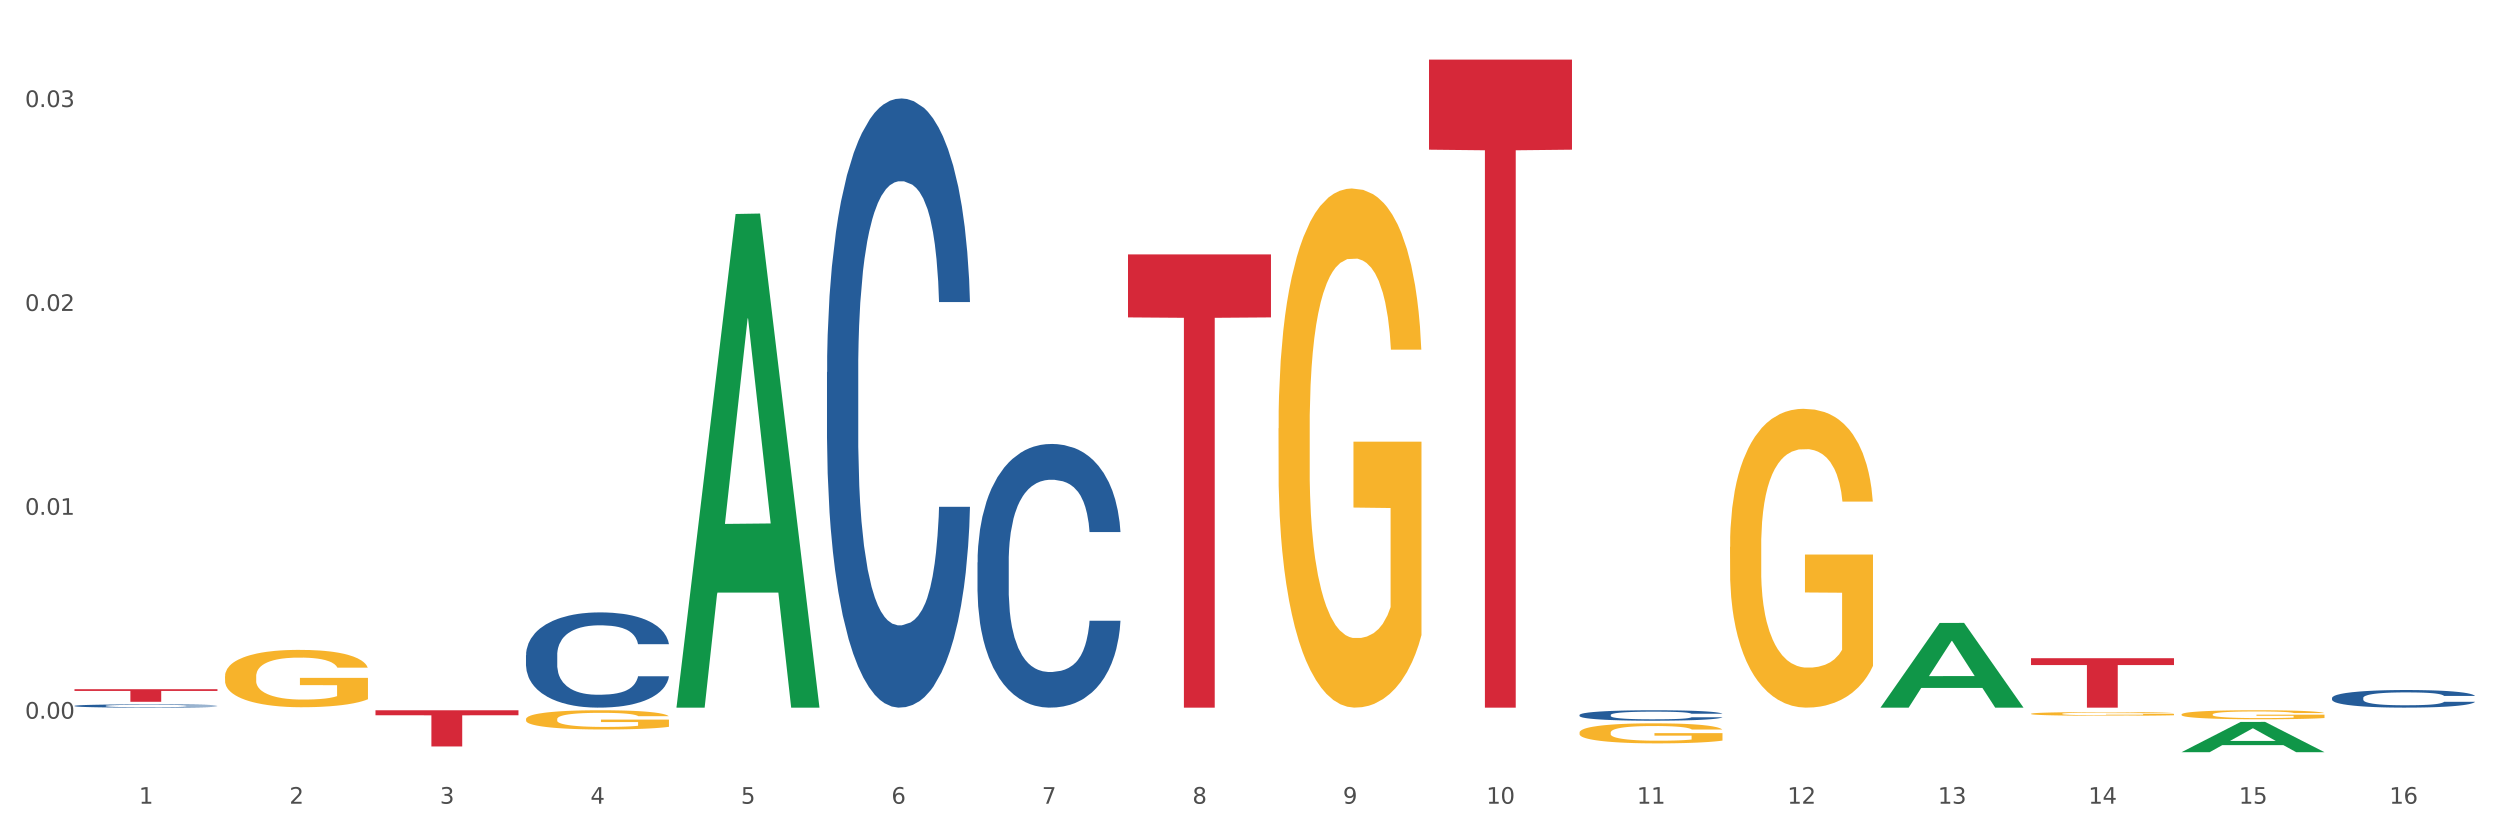 <?xml version="1.0" encoding="utf-8" standalone="no"?>
<!DOCTYPE svg PUBLIC "-//W3C//DTD SVG 1.1//EN"
  "http://www.w3.org/Graphics/SVG/1.1/DTD/svg11.dtd">
<svg xmlns:xlink="http://www.w3.org/1999/xlink" width="1080pt" height="360pt" viewBox="0 0 1080 360" xmlns="http://www.w3.org/2000/svg" version="1.1">
 <rect x="0" y="0" width="1080" height="360" fill="#333333" stroke="none"/>
 <defs>
  <style type="text/css">*{stroke-linejoin: round; stroke-linecap: butt}</style>
 </defs>
 <g id="figure_1">
  <g id="patch_1">
   <path d="M 0 360 
L 1080 360 
L 1080 0 
L 0 0 
z
" style="fill: #ffffff; stroke: #ffffff; stroke-linejoin: miter"/>
  </g>
  <g id="axes_1">
   <g id="matplotlib.axis_1">
    <g id="xtick_1">
     <g id="text_1">
      <!-- 1 -->
      <g style="fill: #4d4d4d" transform="translate(60.004 347.204) scale(0.096 -0.096)">
       <defs>
        <path id="DejaVuSans-31" d="M 794 531 
L 1825 531 
L 1825 4091 
L 703 3866 
L 703 4441 
L 1819 4666 
L 2450 4666 
L 2450 531 
L 3481 531 
L 3481 0 
L 794 0 
L 794 531 
z
" transform="scale(0.016)"/>
       </defs>
       <use xlink:href="#DejaVuSans-31"/>
      </g>
     </g>
    </g>
    <g id="xtick_2">
     <g id="text_2">
      <!-- 2 -->
      <g style="fill: #4d4d4d" transform="translate(125.021 347.204) scale(0.096 -0.096)">
       <defs>
        <path id="DejaVuSans-32" d="M 1228 531 
L 3431 531 
L 3431 0 
L 469 0 
L 469 531 
Q 828 903 1448 1529 
Q 2069 2156 2228 2338 
Q 2531 2678 2651 2914 
Q 2772 3150 2772 3378 
Q 2772 3750 2511 3984 
Q 2250 4219 1831 4219 
Q 1534 4219 1204 4116 
Q 875 4013 500 3803 
L 500 4441 
Q 881 4594 1212 4672 
Q 1544 4750 1819 4750 
Q 2544 4750 2975 4387 
Q 3406 4025 3406 3419 
Q 3406 3131 3298 2873 
Q 3191 2616 2906 2266 
Q 2828 2175 2409 1742 
Q 1991 1309 1228 531 
z
" transform="scale(0.016)"/>
       </defs>
       <use xlink:href="#DejaVuSans-32"/>
      </g>
     </g>
    </g>
    <g id="xtick_3">
     <g id="text_3">
      <!-- 3 -->
      <g style="fill: #4d4d4d" transform="translate(190.039 347.204) scale(0.096 -0.096)">
       <defs>
        <path id="DejaVuSans-33" d="M 2597 2516 
Q 3050 2419 3304 2112 
Q 3559 1806 3559 1356 
Q 3559 666 3084 287 
Q 2609 -91 1734 -91 
Q 1441 -91 1130 -33 
Q 819 25 488 141 
L 488 750 
Q 750 597 1062 519 
Q 1375 441 1716 441 
Q 2309 441 2620 675 
Q 2931 909 2931 1356 
Q 2931 1769 2642 2001 
Q 2353 2234 1838 2234 
L 1294 2234 
L 1294 2753 
L 1863 2753 
Q 2328 2753 2575 2939 
Q 2822 3125 2822 3475 
Q 2822 3834 2567 4026 
Q 2313 4219 1838 4219 
Q 1578 4219 1281 4162 
Q 984 4106 628 3988 
L 628 4550 
Q 988 4650 1302 4700 
Q 1616 4750 1894 4750 
Q 2613 4750 3031 4423 
Q 3450 4097 3450 3541 
Q 3450 3153 3228 2886 
Q 3006 2619 2597 2516 
z
" transform="scale(0.016)"/>
       </defs>
       <use xlink:href="#DejaVuSans-33"/>
      </g>
     </g>
    </g>
    <g id="xtick_4">
     <g id="text_4">
      <!-- 4 -->
      <g style="fill: #4d4d4d" transform="translate(255.056 347.204) scale(0.096 -0.096)">
       <defs>
        <path id="DejaVuSans-34" d="M 2419 4116 
L 825 1625 
L 2419 1625 
L 2419 4116 
z
M 2253 4666 
L 3047 4666 
L 3047 1625 
L 3713 1625 
L 3713 1100 
L 3047 1100 
L 3047 0 
L 2419 0 
L 2419 1100 
L 313 1100 
L 313 1709 
L 2253 4666 
z
" transform="scale(0.016)"/>
       </defs>
       <use xlink:href="#DejaVuSans-34"/>
      </g>
     </g>
    </g>
    <g id="xtick_5">
     <g id="text_5">
      <!-- 5 -->
      <g style="fill: #4d4d4d" transform="translate(320.073 347.204) scale(0.096 -0.096)">
       <defs>
        <path id="DejaVuSans-35" d="M 691 4666 
L 3169 4666 
L 3169 4134 
L 1269 4134 
L 1269 2991 
Q 1406 3038 1543 3061 
Q 1681 3084 1819 3084 
Q 2600 3084 3056 2656 
Q 3513 2228 3513 1497 
Q 3513 744 3044 326 
Q 2575 -91 1722 -91 
Q 1428 -91 1123 -41 
Q 819 9 494 109 
L 494 744 
Q 775 591 1075 516 
Q 1375 441 1709 441 
Q 2250 441 2565 725 
Q 2881 1009 2881 1497 
Q 2881 1984 2565 2268 
Q 2250 2553 1709 2553 
Q 1456 2553 1204 2497 
Q 953 2441 691 2322 
L 691 4666 
z
" transform="scale(0.016)"/>
       </defs>
       <use xlink:href="#DejaVuSans-35"/>
      </g>
     </g>
    </g>
    <g id="xtick_6">
     <g id="text_6">
      <!-- 6 -->
      <g style="fill: #4d4d4d" transform="translate(385.09 347.204) scale(0.096 -0.096)">
       <defs>
        <path id="DejaVuSans-36" d="M 2113 2584 
Q 1688 2584 1439 2293 
Q 1191 2003 1191 1497 
Q 1191 994 1439 701 
Q 1688 409 2113 409 
Q 2538 409 2786 701 
Q 3034 994 3034 1497 
Q 3034 2003 2786 2293 
Q 2538 2584 2113 2584 
z
M 3366 4563 
L 3366 3988 
Q 3128 4100 2886 4159 
Q 2644 4219 2406 4219 
Q 1781 4219 1451 3797 
Q 1122 3375 1075 2522 
Q 1259 2794 1537 2939 
Q 1816 3084 2150 3084 
Q 2853 3084 3261 2657 
Q 3669 2231 3669 1497 
Q 3669 778 3244 343 
Q 2819 -91 2113 -91 
Q 1303 -91 875 529 
Q 447 1150 447 2328 
Q 447 3434 972 4092 
Q 1497 4750 2381 4750 
Q 2619 4750 2861 4703 
Q 3103 4656 3366 4563 
z
" transform="scale(0.016)"/>
       </defs>
       <use xlink:href="#DejaVuSans-36"/>
      </g>
     </g>
    </g>
    <g id="xtick_7">
     <g id="text_7">
      <!-- 7 -->
      <g style="fill: #4d4d4d" transform="translate(450.108 347.204) scale(0.096 -0.096)">
       <defs>
        <path id="DejaVuSans-37" d="M 525 4666 
L 3525 4666 
L 3525 4397 
L 1831 0 
L 1172 0 
L 2766 4134 
L 525 4134 
L 525 4666 
z
" transform="scale(0.016)"/>
       </defs>
       <use xlink:href="#DejaVuSans-37"/>
      </g>
     </g>
    </g>
    <g id="xtick_8">
     <g id="text_8">
      <!-- 8 -->
      <g style="fill: #4d4d4d" transform="translate(515.125 347.204) scale(0.096 -0.096)">
       <defs>
        <path id="DejaVuSans-38" d="M 2034 2216 
Q 1584 2216 1326 1975 
Q 1069 1734 1069 1313 
Q 1069 891 1326 650 
Q 1584 409 2034 409 
Q 2484 409 2743 651 
Q 3003 894 3003 1313 
Q 3003 1734 2745 1975 
Q 2488 2216 2034 2216 
z
M 1403 2484 
Q 997 2584 770 2862 
Q 544 3141 544 3541 
Q 544 4100 942 4425 
Q 1341 4750 2034 4750 
Q 2731 4750 3128 4425 
Q 3525 4100 3525 3541 
Q 3525 3141 3298 2862 
Q 3072 2584 2669 2484 
Q 3125 2378 3379 2068 
Q 3634 1759 3634 1313 
Q 3634 634 3220 271 
Q 2806 -91 2034 -91 
Q 1263 -91 848 271 
Q 434 634 434 1313 
Q 434 1759 690 2068 
Q 947 2378 1403 2484 
z
M 1172 3481 
Q 1172 3119 1398 2916 
Q 1625 2713 2034 2713 
Q 2441 2713 2670 2916 
Q 2900 3119 2900 3481 
Q 2900 3844 2670 4047 
Q 2441 4250 2034 4250 
Q 1625 4250 1398 4047 
Q 1172 3844 1172 3481 
z
" transform="scale(0.016)"/>
       </defs>
       <use xlink:href="#DejaVuSans-38"/>
      </g>
     </g>
    </g>
    <g id="xtick_9">
     <g id="text_9">
      <!-- 9 -->
      <g style="fill: #4d4d4d" transform="translate(580.142 347.204) scale(0.096 -0.096)">
       <defs>
        <path id="DejaVuSans-39" d="M 703 97 
L 703 672 
Q 941 559 1184 500 
Q 1428 441 1663 441 
Q 2288 441 2617 861 
Q 2947 1281 2994 2138 
Q 2813 1869 2534 1725 
Q 2256 1581 1919 1581 
Q 1219 1581 811 2004 
Q 403 2428 403 3163 
Q 403 3881 828 4315 
Q 1253 4750 1959 4750 
Q 2769 4750 3195 4129 
Q 3622 3509 3622 2328 
Q 3622 1225 3098 567 
Q 2575 -91 1691 -91 
Q 1453 -91 1209 -44 
Q 966 3 703 97 
z
M 1959 2075 
Q 2384 2075 2632 2365 
Q 2881 2656 2881 3163 
Q 2881 3666 2632 3958 
Q 2384 4250 1959 4250 
Q 1534 4250 1286 3958 
Q 1038 3666 1038 3163 
Q 1038 2656 1286 2365 
Q 1534 2075 1959 2075 
z
" transform="scale(0.016)"/>
       </defs>
       <use xlink:href="#DejaVuSans-39"/>
      </g>
     </g>
    </g>
    <g id="xtick_10">
     <g id="text_10">
      <!-- 10 -->
      <g style="fill: #4d4d4d" transform="translate(642.105 347.204) scale(0.096 -0.096)">
       <defs>
        <path id="DejaVuSans-30" d="M 2034 4250 
Q 1547 4250 1301 3770 
Q 1056 3291 1056 2328 
Q 1056 1369 1301 889 
Q 1547 409 2034 409 
Q 2525 409 2770 889 
Q 3016 1369 3016 2328 
Q 3016 3291 2770 3770 
Q 2525 4250 2034 4250 
z
M 2034 4750 
Q 2819 4750 3233 4129 
Q 3647 3509 3647 2328 
Q 3647 1150 3233 529 
Q 2819 -91 2034 -91 
Q 1250 -91 836 529 
Q 422 1150 422 2328 
Q 422 3509 836 4129 
Q 1250 4750 2034 4750 
z
" transform="scale(0.016)"/>
       </defs>
       <use xlink:href="#DejaVuSans-31"/>
       <use xlink:href="#DejaVuSans-30" transform="translate(63.623 0)"/>
      </g>
     </g>
    </g>
    <g id="xtick_11">
     <g id="text_11">
      <!-- 11 -->
      <g style="fill: #4d4d4d" transform="translate(707.123 347.204) scale(0.096 -0.096)">
       <use xlink:href="#DejaVuSans-31"/>
       <use xlink:href="#DejaVuSans-31" transform="translate(63.623 0)"/>
      </g>
     </g>
    </g>
    <g id="xtick_12">
     <g id="text_12">
      <!-- 12 -->
      <g style="fill: #4d4d4d" transform="translate(772.14 347.204) scale(0.096 -0.096)">
       <use xlink:href="#DejaVuSans-31"/>
       <use xlink:href="#DejaVuSans-32" transform="translate(63.623 0)"/>
      </g>
     </g>
    </g>
    <g id="xtick_13">
     <g id="text_13">
      <!-- 13 -->
      <g style="fill: #4d4d4d" transform="translate(837.157 347.204) scale(0.096 -0.096)">
       <use xlink:href="#DejaVuSans-31"/>
       <use xlink:href="#DejaVuSans-33" transform="translate(63.623 0)"/>
      </g>
     </g>
    </g>
    <g id="xtick_14">
     <g id="text_14">
      <!-- 14 -->
      <g style="fill: #4d4d4d" transform="translate(902.174 347.204) scale(0.096 -0.096)">
       <use xlink:href="#DejaVuSans-31"/>
       <use xlink:href="#DejaVuSans-34" transform="translate(63.623 0)"/>
      </g>
     </g>
    </g>
    <g id="xtick_15">
     <g id="text_15">
      <!-- 15 -->
      <g style="fill: #4d4d4d" transform="translate(967.192 347.204) scale(0.096 -0.096)">
       <use xlink:href="#DejaVuSans-31"/>
       <use xlink:href="#DejaVuSans-35" transform="translate(63.623 0)"/>
      </g>
     </g>
    </g>
    <g id="xtick_16">
     <g id="text_16">
      <!-- 16 -->
      <g style="fill: #4d4d4d" transform="translate(1032.209 347.204) scale(0.096 -0.096)">
       <use xlink:href="#DejaVuSans-31"/>
       <use xlink:href="#DejaVuSans-36" transform="translate(63.623 0)"/>
      </g>
     </g>
    </g>
    <g id="xtick_17"/>
    <g id="xtick_18"/>
    <g id="xtick_19"/>
    <g id="xtick_20"/>
    <g id="xtick_21"/>
    <g id="xtick_22"/>
    <g id="xtick_23"/>
    <g id="xtick_24"/>
    <g id="xtick_25"/>
    <g id="xtick_26"/>
    <g id="xtick_27"/>
    <g id="xtick_28"/>
    <g id="xtick_29"/>
    <g id="xtick_30"/>
    <g id="xtick_31"/>
   </g>
   <g id="matplotlib.axis_2">
    <g id="ytick_1">
     <g id="text_17">
      <!-- 0.00 -->
      <g style="fill: #4d4d4d" transform="translate(10.8 310.472) scale(0.096 -0.096)">
       <defs>
        <path id="DejaVuSans-2e" d="M 684 794 
L 1344 794 
L 1344 0 
L 684 0 
L 684 794 
z
" transform="scale(0.016)"/>
       </defs>
       <use xlink:href="#DejaVuSans-30"/>
       <use xlink:href="#DejaVuSans-2e" transform="translate(63.623 0)"/>
       <use xlink:href="#DejaVuSans-30" transform="translate(95.41 0)"/>
       <use xlink:href="#DejaVuSans-30" transform="translate(159.033 0)"/>
      </g>
     </g>
    </g>
    <g id="ytick_2">
     <g id="text_18">
      <!-- 0.01 -->
      <g style="fill: #4d4d4d" transform="translate(10.8 222.394) scale(0.096 -0.096)">
       <use xlink:href="#DejaVuSans-30"/>
       <use xlink:href="#DejaVuSans-2e" transform="translate(63.623 0)"/>
       <use xlink:href="#DejaVuSans-30" transform="translate(95.41 0)"/>
       <use xlink:href="#DejaVuSans-31" transform="translate(159.033 0)"/>
      </g>
     </g>
    </g>
    <g id="ytick_3">
     <g id="text_19">
      <!-- 0.02 -->
      <g style="fill: #4d4d4d" transform="translate(10.8 134.317) scale(0.096 -0.096)">
       <use xlink:href="#DejaVuSans-30"/>
       <use xlink:href="#DejaVuSans-2e" transform="translate(63.623 0)"/>
       <use xlink:href="#DejaVuSans-30" transform="translate(95.41 0)"/>
       <use xlink:href="#DejaVuSans-32" transform="translate(159.033 0)"/>
      </g>
     </g>
    </g>
    <g id="ytick_4">
     <g id="text_20">
      <!-- 0.03 -->
      <g style="fill: #4d4d4d" transform="translate(10.8 46.24) scale(0.096 -0.096)">
       <use xlink:href="#DejaVuSans-30"/>
       <use xlink:href="#DejaVuSans-2e" transform="translate(63.623 0)"/>
       <use xlink:href="#DejaVuSans-30" transform="translate(95.41 0)"/>
       <use xlink:href="#DejaVuSans-33" transform="translate(159.033 0)"/>
      </g>
     </g>
    </g>
    <g id="ytick_5"/>
    <g id="ytick_6"/>
    <g id="ytick_7"/>
   </g>
   <g id="PolyCollection_1">
    <path d="M 292.244 305.299 
L 292.308 305.099 
L 317.778 92.445 
L 328.349 92.244 
L 354.01 305.7 
L 341.784 305.7 
L 336.245 255.994 
L 309.946 255.994 
L 309.755 256.796 
L 304.406 305.7 
L 292.244 305.7 
L 292.244 305.299 
L 313.257 226.331 
L 332.933 226.13 
L 323.191 137.741 
L 323.063 137.341 
L 322.936 137.942 
L 313.194 226.13 
L 313.257 226.331 
L 292.244 305.299 
z
" clip-path="url(#p23e53ff141)" style="fill: #109648"/>
    <path d="M 487.296 109.905 
L 549.062 109.905 
L 549.062 137.114 
L 524.765 137.298 
L 524.765 305.7 
L 511.446 305.7 
L 511.446 137.298 
L 487.296 137.114 
L 487.296 110.089 
L 487.296 109.905 
z
" clip-path="url(#p23e53ff141)" style="fill: #d62839"/>
    <path d="M 162.209 306.824 
L 223.976 306.824 
L 223.976 308.997 
L 199.679 309.012 
L 199.679 322.462 
L 186.36 322.462 
L 186.36 309.012 
L 162.209 308.997 
L 162.209 306.839 
L 162.209 306.824 
z
" clip-path="url(#p23e53ff141)" style="fill: #d62839"/>
    <path d="M 32.175 297.737 
L 93.941 297.737 
L 93.941 298.491 
L 69.645 298.497 
L 69.645 303.165 
L 56.325 303.165 
L 56.325 298.497 
L 32.175 298.491 
L 32.175 297.742 
L 32.175 297.737 
z
" clip-path="url(#p23e53ff141)" style="fill: #d62839"/>
    <path d="M 227.227 310.667 
L 227.3 310.659 
L 227.3 310.386 
L 227.445 310.15 
L 228.175 309.581 
L 229.269 309.11 
L 230.071 308.859 
L 230.873 308.654 
L 231.821 308.449 
L 232.988 308.237 
L 235.102 307.925 
L 236.415 307.766 
L 238.019 307.599 
L 240.936 307.356 
L 243.051 307.219 
L 245.239 307.105 
L 248.812 306.969 
L 251.146 306.908 
L 253.625 306.862 
L 256.615 306.832 
L 258.876 306.824 
L 263.834 306.847 
L 268.064 306.915 
L 270.106 306.969 
L 272.731 307.06 
L 274.117 307.121 
L 276.377 307.242 
L 278.711 307.401 
L 280.315 307.538 
L 282.722 307.796 
L 284.545 308.054 
L 286.222 308.373 
L 287.097 308.594 
L 287.753 308.799 
L 288.337 309.034 
L 288.92 309.406 
L 275.794 309.406 
L 275.283 309.14 
L 274.481 308.89 
L 273.315 308.647 
L 272.294 308.495 
L 270.543 308.305 
L 268.939 308.184 
L 267.262 308.092 
L 265.22 308.017 
L 263.616 307.979 
L 261.355 307.948 
L 256.907 307.956 
L 253.917 308.017 
L 251.875 308.092 
L 250.562 308.161 
L 249.396 308.237 
L 248.083 308.343 
L 246.552 308.502 
L 245.458 308.647 
L 244.364 308.829 
L 243.489 309.011 
L 242.687 309.224 
L 242.03 309.452 
L 241.52 309.687 
L 241.082 309.976 
L 240.718 310.454 
L 240.718 311.494 
L 240.863 311.73 
L 241.228 312.041 
L 241.666 312.276 
L 242.395 312.557 
L 243.051 312.747 
L 244.291 313.021 
L 245.676 313.248 
L 246.77 313.393 
L 247.864 313.514 
L 249.76 313.681 
L 251.875 313.818 
L 253.698 313.901 
L 256.177 313.977 
L 257.855 314.008 
L 259.313 314.023 
L 262.886 314.023 
L 265.439 314 
L 268.283 313.947 
L 270.47 313.879 
L 272.294 313.795 
L 274.335 313.658 
L 275.648 313.529 
L 275.648 311.942 
L 259.605 311.935 
L 259.605 310.879 
L 288.993 310.879 
L 288.993 313.977 
L 287.753 314.137 
L 286.368 314.281 
L 284.909 314.41 
L 282.722 314.57 
L 280.096 314.721 
L 277.763 314.828 
L 275.283 314.919 
L 272.366 315.002 
L 268.574 315.078 
L 266.241 315.109 
L 263.324 315.131 
L 259.897 315.139 
L 256.907 315.124 
L 253.99 315.086 
L 250.927 315.018 
L 247.937 314.919 
L 245.676 314.82 
L 243.416 314.699 
L 241.009 314.539 
L 239.113 314.387 
L 237.655 314.251 
L 236.05 314.076 
L 234.3 313.848 
L 232.988 313.643 
L 231.821 313.431 
L 230.581 313.157 
L 229.706 312.922 
L 228.831 312.626 
L 228.321 312.405 
L 227.737 312.064 
L 227.3 311.585 
L 227.227 310.667 
z
" clip-path="url(#p23e53ff141)" style="fill: #f7b32b"/>
    <path d="M 32.175 304.923 
L 32.248 304.922 
L 32.248 304.886 
L 32.467 304.837 
L 33.27 304.747 
L 34.292 304.678 
L 36.045 304.598 
L 36.994 304.565 
L 38.235 304.527 
L 40.79 304.467 
L 43.711 304.415 
L 45.755 304.387 
L 47.288 304.369 
L 50.72 304.337 
L 52.691 304.323 
L 54.735 304.311 
L 56.487 304.303 
L 59.408 304.294 
L 61.744 304.29 
L 64.445 304.289 
L 66.709 304.29 
L 69.702 304.296 
L 74.083 304.311 
L 75.762 304.32 
L 78.025 304.335 
L 80.362 304.356 
L 82.26 304.377 
L 84.45 304.406 
L 86.713 304.445 
L 88.904 304.494 
L 90.437 304.539 
L 91.678 304.587 
L 92.773 304.645 
L 93.576 304.708 
L 93.941 304.761 
L 80.581 304.761 
L 80.216 304.713 
L 79.485 304.661 
L 78.755 304.627 
L 77.952 304.598 
L 76.711 304.566 
L 75.616 304.546 
L 73.791 304.521 
L 72.111 304.506 
L 70.724 304.497 
L 69.045 304.489 
L 65.468 304.481 
L 62.912 304.481 
L 61.306 304.484 
L 59.335 304.49 
L 57.655 304.499 
L 55.684 304.515 
L 54.151 304.531 
L 52.618 304.553 
L 51.742 304.569 
L 50.427 304.597 
L 49.551 304.62 
L 48.383 304.66 
L 47.726 304.689 
L 46.558 304.762 
L 46.047 304.816 
L 45.828 304.853 
L 45.682 304.895 
L 45.682 305.096 
L 46.12 305.186 
L 46.485 305.225 
L 47.069 305.268 
L 48.164 305.325 
L 49.77 305.381 
L 51.45 305.42 
L 52.837 305.445 
L 54.151 305.463 
L 55.465 305.477 
L 57.071 305.49 
L 58.386 305.498 
L 60.357 305.506 
L 62.693 305.509 
L 64.518 305.509 
L 68.242 305.503 
L 69.921 305.497 
L 71.527 305.487 
L 73.28 305.473 
L 74.667 305.458 
L 75.47 305.446 
L 76.784 305.422 
L 77.806 305.396 
L 78.682 305.366 
L 79.266 305.341 
L 79.923 305.302 
L 80.435 305.258 
L 80.581 305.235 
L 93.941 305.235 
L 93.649 305.281 
L 93.138 305.326 
L 92.116 305.387 
L 91.313 305.422 
L 90.072 305.464 
L 88.758 305.5 
L 86.932 305.54 
L 85.253 305.57 
L 83.501 305.596 
L 81.603 305.619 
L 78.171 305.651 
L 76.93 305.66 
L 74.302 305.676 
L 72.257 305.685 
L 69.264 305.694 
L 66.198 305.699 
L 62.985 305.7 
L 60.138 305.698 
L 56.998 305.69 
L 55.027 305.682 
L 52.837 305.67 
L 50.281 305.652 
L 47.872 305.631 
L 45.609 305.605 
L 43.492 305.575 
L 41.52 305.542 
L 38.965 305.486 
L 37.067 305.432 
L 35.679 305.382 
L 34.73 305.339 
L 33.781 305.285 
L 33.27 305.248 
L 32.467 305.158 
L 32.175 305.074 
L 32.175 304.923 
z
" clip-path="url(#p23e53ff141)" style="fill: #255c99"/>
    <path d="M 227.227 283.04 
L 227.3 283.002 
L 227.3 281.95 
L 227.519 280.522 
L 228.322 277.892 
L 229.344 275.9 
L 231.096 273.57 
L 232.045 272.593 
L 233.287 271.503 
L 235.842 269.737 
L 238.762 268.234 
L 240.807 267.407 
L 242.34 266.881 
L 245.771 265.941 
L 247.743 265.528 
L 249.787 265.19 
L 251.539 264.964 
L 254.459 264.701 
L 256.796 264.589 
L 259.497 264.551 
L 261.76 264.589 
L 264.754 264.739 
L 269.134 265.19 
L 270.814 265.453 
L 273.077 265.904 
L 275.413 266.505 
L 277.312 267.106 
L 279.502 267.971 
L 281.765 269.098 
L 283.955 270.526 
L 285.489 271.841 
L 286.73 273.232 
L 287.825 274.923 
L 288.628 276.764 
L 288.993 278.305 
L 275.632 278.305 
L 275.267 276.915 
L 274.537 275.411 
L 273.807 274.397 
L 273.004 273.57 
L 271.763 272.631 
L 270.668 272.029 
L 268.842 271.315 
L 267.163 270.864 
L 265.776 270.601 
L 264.097 270.376 
L 260.519 270.15 
L 257.964 270.15 
L 256.358 270.225 
L 254.386 270.413 
L 252.707 270.676 
L 250.736 271.127 
L 249.203 271.616 
L 247.669 272.255 
L 246.793 272.706 
L 245.479 273.532 
L 244.603 274.209 
L 243.435 275.374 
L 242.778 276.201 
L 241.61 278.343 
L 241.099 279.921 
L 240.88 281.011 
L 240.734 282.213 
L 240.734 288.076 
L 241.172 290.706 
L 241.537 291.833 
L 242.121 293.111 
L 243.216 294.765 
L 244.822 296.38 
L 246.501 297.545 
L 247.889 298.259 
L 249.203 298.786 
L 250.517 299.199 
L 252.123 299.575 
L 253.437 299.8 
L 255.409 300.026 
L 257.745 300.138 
L 259.57 300.138 
L 263.294 299.951 
L 264.973 299.763 
L 266.579 299.5 
L 268.331 299.086 
L 269.718 298.635 
L 270.522 298.297 
L 271.836 297.583 
L 272.858 296.831 
L 273.734 295.967 
L 274.318 295.216 
L 274.975 294.088 
L 275.486 292.81 
L 275.632 292.134 
L 288.993 292.134 
L 288.701 293.487 
L 288.19 294.802 
L 287.168 296.568 
L 286.365 297.583 
L 285.124 298.823 
L 283.809 299.875 
L 281.984 301.04 
L 280.305 301.905 
L 278.553 302.656 
L 276.654 303.333 
L 273.223 304.272 
L 271.982 304.535 
L 269.353 304.986 
L 267.309 305.249 
L 264.316 305.512 
L 261.249 305.663 
L 258.037 305.7 
L 255.19 305.625 
L 252.05 305.399 
L 250.079 305.174 
L 247.889 304.836 
L 245.333 304.31 
L 242.924 303.671 
L 240.661 302.919 
L 238.543 302.055 
L 236.572 301.078 
L 234.017 299.462 
L 232.118 297.884 
L 230.731 296.418 
L 229.782 295.178 
L 228.833 293.6 
L 228.322 292.51 
L 227.519 289.879 
L 227.227 287.437 
L 227.227 283.04 
z
" clip-path="url(#p23e53ff141)" style="fill: #255c99"/>
    <path d="M 357.261 160.777 
L 357.334 160.536 
L 357.334 153.807 
L 357.553 144.674 
L 358.356 127.85 
L 359.378 115.112 
L 361.131 100.211 
L 362.08 93.963 
L 363.321 86.993 
L 365.876 75.697 
L 368.797 66.083 
L 370.841 60.796 
L 372.374 57.431 
L 375.806 51.423 
L 377.777 48.779 
L 379.821 46.616 
L 381.574 45.174 
L 384.494 43.492 
L 386.83 42.771 
L 389.532 42.53 
L 391.795 42.771 
L 394.788 43.732 
L 399.169 46.616 
L 400.848 48.298 
L 403.111 51.183 
L 405.448 55.028 
L 407.346 58.873 
L 409.536 64.401 
L 411.8 71.611 
L 413.99 80.744 
L 415.523 89.156 
L 416.764 98.048 
L 417.859 108.864 
L 418.663 120.64 
L 419.028 130.494 
L 405.667 130.494 
L 405.302 121.601 
L 404.572 111.988 
L 403.842 105.499 
L 403.038 100.211 
L 401.797 94.203 
L 400.702 90.358 
L 398.877 85.791 
L 397.198 82.907 
L 395.81 81.225 
L 394.131 79.783 
L 390.554 78.341 
L 387.998 78.341 
L 386.392 78.821 
L 384.421 80.023 
L 382.742 81.705 
L 380.77 84.589 
L 379.237 87.714 
L 377.704 91.8 
L 376.828 94.684 
L 375.514 99.971 
L 374.638 104.297 
L 373.469 111.748 
L 372.812 117.035 
L 371.644 130.734 
L 371.133 140.828 
L 370.914 147.798 
L 370.768 155.489 
L 370.768 192.982 
L 371.206 209.805 
L 371.571 217.016 
L 372.155 225.187 
L 373.25 235.762 
L 374.857 246.096 
L 376.536 253.547 
L 377.923 258.113 
L 379.237 261.478 
L 380.551 264.122 
L 382.158 266.525 
L 383.472 267.967 
L 385.443 269.409 
L 387.779 270.13 
L 389.605 270.13 
L 393.328 268.928 
L 395.007 267.727 
L 396.614 266.044 
L 398.366 263.401 
L 399.753 260.517 
L 400.556 258.354 
L 401.87 253.787 
L 402.892 248.98 
L 403.769 243.453 
L 404.353 238.646 
L 405.01 231.436 
L 405.521 223.264 
L 405.667 218.938 
L 419.028 218.938 
L 418.736 227.59 
L 418.224 236.002 
L 417.202 247.298 
L 416.399 253.787 
L 415.158 261.718 
L 413.844 268.448 
L 412.019 275.898 
L 410.339 281.426 
L 408.587 286.233 
L 406.689 290.559 
L 403.257 296.567 
L 402.016 298.25 
L 399.388 301.134 
L 397.344 302.816 
L 394.35 304.498 
L 391.284 305.46 
L 388.071 305.7 
L 385.224 305.219 
L 382.085 303.777 
L 380.113 302.335 
L 377.923 300.172 
L 375.368 296.808 
L 372.958 292.722 
L 370.695 287.915 
L 368.578 282.387 
L 366.606 276.139 
L 364.051 265.804 
L 362.153 255.71 
L 360.766 246.337 
L 359.817 238.406 
L 358.867 228.311 
L 358.356 221.342 
L 357.553 204.518 
L 357.261 188.896 
L 357.261 160.777 
z
" clip-path="url(#p23e53ff141)" style="fill: #255c99"/>
    <path d="M 422.278 242.969 
L 422.351 242.865 
L 422.351 239.952 
L 422.57 235.999 
L 423.374 228.717 
L 424.396 223.203 
L 426.148 216.753 
L 427.097 214.048 
L 428.338 211.031 
L 430.894 206.142 
L 433.814 201.98 
L 435.858 199.692 
L 437.391 198.235 
L 440.823 195.634 
L 442.794 194.49 
L 444.839 193.554 
L 446.591 192.93 
L 449.511 192.201 
L 451.847 191.889 
L 454.549 191.785 
L 456.812 191.889 
L 459.806 192.305 
L 464.186 193.554 
L 465.865 194.282 
L 468.129 195.53 
L 470.465 197.195 
L 472.363 198.859 
L 474.554 201.252 
L 476.817 204.373 
L 479.007 208.326 
L 480.54 211.967 
L 481.782 215.817 
L 482.877 220.498 
L 483.68 225.596 
L 484.045 229.861 
L 470.684 229.861 
L 470.319 226.012 
L 469.589 221.85 
L 468.859 219.042 
L 468.056 216.753 
L 466.814 214.152 
L 465.719 212.488 
L 463.894 210.511 
L 462.215 209.263 
L 460.828 208.534 
L 459.148 207.91 
L 455.571 207.286 
L 453.016 207.286 
L 451.409 207.494 
L 449.438 208.014 
L 447.759 208.742 
L 445.788 209.991 
L 444.254 211.343 
L 442.721 213.112 
L 441.845 214.36 
L 440.531 216.649 
L 439.655 218.521 
L 438.487 221.746 
L 437.83 224.035 
L 436.661 229.965 
L 436.15 234.334 
L 435.931 237.351 
L 435.785 240.68 
L 435.785 256.909 
L 436.223 264.191 
L 436.588 267.312 
L 437.172 270.849 
L 438.268 275.427 
L 439.874 279.9 
L 441.553 283.125 
L 442.94 285.102 
L 444.254 286.558 
L 445.569 287.703 
L 447.175 288.743 
L 448.489 289.367 
L 450.46 289.991 
L 452.797 290.303 
L 454.622 290.303 
L 458.345 289.783 
L 460.025 289.263 
L 461.631 288.535 
L 463.383 287.391 
L 464.77 286.142 
L 465.573 285.206 
L 466.887 283.229 
L 467.91 281.149 
L 468.786 278.756 
L 469.37 276.675 
L 470.027 273.554 
L 470.538 270.017 
L 470.684 268.145 
L 484.045 268.145 
L 483.753 271.89 
L 483.242 275.531 
L 482.22 280.42 
L 481.416 283.229 
L 480.175 286.662 
L 478.861 289.575 
L 477.036 292.8 
L 475.357 295.193 
L 473.604 297.274 
L 471.706 299.146 
L 468.275 301.747 
L 467.034 302.475 
L 464.405 303.724 
L 462.361 304.452 
L 459.367 305.18 
L 456.301 305.596 
L 453.089 305.7 
L 450.241 305.492 
L 447.102 304.868 
L 445.131 304.244 
L 442.94 303.307 
L 440.385 301.851 
L 437.976 300.082 
L 435.712 298.002 
L 433.595 295.609 
L 431.624 292.904 
L 429.068 288.431 
L 427.17 284.061 
L 425.783 280.004 
L 424.834 276.571 
L 423.885 272.202 
L 423.374 269.185 
L 422.57 261.903 
L 422.278 255.141 
L 422.278 242.969 
z
" clip-path="url(#p23e53ff141)" style="fill: #255c99"/>
    <path d="M 682.347 308.858 
L 682.42 308.854 
L 682.42 308.738 
L 682.639 308.581 
L 683.443 308.292 
L 684.465 308.073 
L 686.217 307.816 
L 687.166 307.709 
L 688.407 307.589 
L 690.963 307.395 
L 693.883 307.229 
L 695.927 307.139 
L 697.46 307.081 
L 700.892 306.977 
L 702.863 306.932 
L 704.907 306.895 
L 706.66 306.87 
L 709.58 306.841 
L 711.916 306.829 
L 714.618 306.824 
L 716.881 306.829 
L 719.875 306.845 
L 724.255 306.895 
L 725.934 306.924 
L 728.198 306.973 
L 730.534 307.039 
L 732.432 307.105 
L 734.623 307.201 
L 736.886 307.325 
L 739.076 307.482 
L 740.609 307.626 
L 741.85 307.779 
L 742.946 307.965 
L 743.749 308.168 
L 744.114 308.337 
L 730.753 308.337 
L 730.388 308.184 
L 729.658 308.019 
L 728.928 307.907 
L 728.125 307.816 
L 726.883 307.713 
L 725.788 307.647 
L 723.963 307.568 
L 722.284 307.519 
L 720.897 307.49 
L 719.217 307.465 
L 715.64 307.44 
L 713.085 307.44 
L 711.478 307.449 
L 709.507 307.469 
L 707.828 307.498 
L 705.857 307.548 
L 704.323 307.602 
L 702.79 307.672 
L 701.914 307.721 
L 700.6 307.812 
L 699.724 307.887 
L 698.556 308.015 
L 697.899 308.106 
L 696.73 308.341 
L 696.219 308.515 
L 696 308.635 
L 695.854 308.767 
L 695.854 309.412 
L 696.292 309.701 
L 696.657 309.825 
L 697.241 309.966 
L 698.337 310.148 
L 699.943 310.326 
L 701.622 310.454 
L 703.009 310.532 
L 704.323 310.59 
L 705.638 310.636 
L 707.244 310.677 
L 708.558 310.702 
L 710.529 310.727 
L 712.866 310.739 
L 714.691 310.739 
L 718.414 310.718 
L 720.094 310.698 
L 721.7 310.669 
L 723.452 310.623 
L 724.839 310.574 
L 725.642 310.536 
L 726.956 310.458 
L 727.979 310.375 
L 728.855 310.28 
L 729.439 310.198 
L 730.096 310.073 
L 730.607 309.933 
L 730.753 309.859 
L 744.114 309.859 
L 743.822 310.007 
L 743.311 310.152 
L 742.289 310.346 
L 741.485 310.458 
L 740.244 310.594 
L 738.93 310.71 
L 737.105 310.838 
L 735.426 310.933 
L 733.673 311.016 
L 731.775 311.09 
L 728.344 311.194 
L 727.102 311.223 
L 724.474 311.272 
L 722.43 311.301 
L 719.436 311.33 
L 716.37 311.347 
L 713.158 311.351 
L 710.31 311.343 
L 707.171 311.318 
L 705.2 311.293 
L 703.009 311.256 
L 700.454 311.198 
L 698.045 311.128 
L 695.781 311.045 
L 693.664 310.95 
L 691.693 310.842 
L 689.137 310.665 
L 687.239 310.491 
L 685.852 310.33 
L 684.903 310.193 
L 683.954 310.02 
L 683.443 309.9 
L 682.639 309.611 
L 682.347 309.342 
L 682.347 308.858 
z
" clip-path="url(#p23e53ff141)" style="fill: #255c99"/>
    <path d="M 1007.434 301.507 
L 1007.507 301.5 
L 1007.507 301.305 
L 1007.726 301.041 
L 1008.529 300.554 
L 1009.551 300.185 
L 1011.303 299.754 
L 1012.252 299.573 
L 1013.493 299.371 
L 1016.049 299.045 
L 1018.969 298.766 
L 1021.013 298.613 
L 1022.547 298.516 
L 1025.978 298.342 
L 1027.949 298.266 
L 1029.994 298.203 
L 1031.746 298.161 
L 1034.666 298.113 
L 1037.003 298.092 
L 1039.704 298.085 
L 1041.967 298.092 
L 1044.961 298.12 
L 1049.341 298.203 
L 1051.021 298.252 
L 1053.284 298.335 
L 1055.62 298.447 
L 1057.518 298.558 
L 1059.709 298.718 
L 1061.972 298.926 
L 1064.162 299.191 
L 1065.696 299.434 
L 1066.937 299.691 
L 1068.032 300.004 
L 1068.835 300.345 
L 1069.2 300.63 
L 1055.839 300.63 
L 1055.474 300.373 
L 1054.744 300.095 
L 1054.014 299.907 
L 1053.211 299.754 
L 1051.97 299.58 
L 1050.875 299.469 
L 1049.049 299.337 
L 1047.37 299.253 
L 1045.983 299.205 
L 1044.304 299.163 
L 1040.726 299.121 
L 1038.171 299.121 
L 1036.565 299.135 
L 1034.593 299.17 
L 1032.914 299.218 
L 1030.943 299.302 
L 1029.41 299.392 
L 1027.876 299.511 
L 1027 299.594 
L 1025.686 299.747 
L 1024.81 299.872 
L 1023.642 300.088 
L 1022.985 300.241 
L 1021.817 300.637 
L 1021.306 300.929 
L 1021.086 301.131 
L 1020.94 301.354 
L 1020.94 302.438 
L 1021.379 302.925 
L 1021.744 303.134 
L 1022.328 303.37 
L 1023.423 303.676 
L 1025.029 303.975 
L 1026.708 304.191 
L 1028.095 304.323 
L 1029.41 304.42 
L 1030.724 304.497 
L 1032.33 304.567 
L 1033.644 304.608 
L 1035.615 304.65 
L 1037.952 304.671 
L 1039.777 304.671 
L 1043.501 304.636 
L 1045.18 304.601 
L 1046.786 304.553 
L 1048.538 304.476 
L 1049.925 304.393 
L 1050.728 304.33 
L 1052.043 304.198 
L 1053.065 304.059 
L 1053.941 303.899 
L 1054.525 303.76 
L 1055.182 303.551 
L 1055.693 303.315 
L 1055.839 303.19 
L 1069.2 303.19 
L 1068.908 303.44 
L 1068.397 303.683 
L 1067.375 304.01 
L 1066.572 304.198 
L 1065.33 304.427 
L 1064.016 304.622 
L 1062.191 304.838 
L 1060.512 304.998 
L 1058.76 305.137 
L 1056.861 305.262 
L 1053.43 305.436 
L 1052.189 305.485 
L 1049.56 305.568 
L 1047.516 305.617 
L 1044.523 305.665 
L 1041.456 305.693 
L 1038.244 305.7 
L 1035.396 305.686 
L 1032.257 305.644 
L 1030.286 305.603 
L 1028.095 305.54 
L 1025.54 305.443 
L 1023.131 305.325 
L 1020.867 305.185 
L 1018.75 305.026 
L 1016.779 304.845 
L 1014.224 304.546 
L 1012.325 304.254 
L 1010.938 303.982 
L 1009.989 303.753 
L 1009.04 303.461 
L 1008.529 303.259 
L 1007.726 302.772 
L 1007.434 302.32 
L 1007.434 301.507 
z
" clip-path="url(#p23e53ff141)" style="fill: #255c99"/>
    <path d="M 942.416 308.632 
L 942.489 308.628 
L 942.489 308.499 
L 942.635 308.389 
L 943.364 308.121 
L 944.458 307.899 
L 945.26 307.782 
L 946.063 307.685 
L 947.011 307.589 
L 948.177 307.489 
L 950.292 307.342 
L 951.605 307.267 
L 953.209 307.189 
L 956.126 307.074 
L 958.241 307.01 
L 960.429 306.957 
L 964.002 306.892 
L 966.335 306.864 
L 968.815 306.842 
L 971.805 306.828 
L 974.065 306.824 
L 979.024 306.835 
L 983.254 306.867 
L 985.296 306.892 
L 987.921 306.935 
L 989.306 306.964 
L 991.567 307.021 
L 993.901 307.096 
L 995.505 307.16 
L 997.911 307.282 
L 999.734 307.403 
L 1001.412 307.553 
L 1002.287 307.657 
L 1002.943 307.753 
L 1003.526 307.864 
L 1004.11 308.039 
L 990.984 308.039 
L 990.473 307.914 
L 989.671 307.796 
L 988.504 307.682 
L 987.483 307.61 
L 985.733 307.521 
L 984.129 307.464 
L 982.451 307.421 
L 980.41 307.385 
L 978.805 307.367 
L 976.545 307.353 
L 972.096 307.357 
L 969.106 307.385 
L 967.065 307.421 
L 965.752 307.453 
L 964.585 307.489 
L 963.273 307.539 
L 961.741 307.614 
L 960.647 307.682 
L 959.553 307.767 
L 958.678 307.853 
L 957.876 307.953 
L 957.22 308.06 
L 956.709 308.171 
L 956.272 308.307 
L 955.907 308.532 
L 955.907 309.021 
L 956.053 309.132 
L 956.418 309.278 
L 956.855 309.389 
L 957.585 309.521 
L 958.241 309.61 
L 959.481 309.739 
L 960.866 309.846 
L 961.96 309.914 
L 963.054 309.971 
L 964.95 310.049 
L 967.065 310.114 
L 968.888 310.153 
L 971.367 310.189 
L 973.044 310.203 
L 974.503 310.21 
L 978.076 310.21 
L 980.628 310.199 
L 983.472 310.174 
L 985.66 310.142 
L 987.483 310.103 
L 989.525 310.039 
L 990.838 309.978 
L 990.838 309.232 
L 974.795 309.228 
L 974.795 308.732 
L 1004.183 308.732 
L 1004.183 310.189 
L 1002.943 310.264 
L 1001.558 310.332 
L 1000.099 310.392 
L 997.911 310.467 
L 995.286 310.539 
L 992.953 310.589 
L 990.473 310.632 
L 987.556 310.671 
L 983.764 310.707 
L 981.431 310.721 
L 978.514 310.732 
L 975.086 310.735 
L 972.096 310.728 
L 969.179 310.71 
L 966.117 310.678 
L 963.127 310.632 
L 960.866 310.585 
L 958.605 310.528 
L 956.199 310.453 
L 954.303 310.382 
L 952.844 310.317 
L 951.24 310.235 
L 949.49 310.128 
L 948.177 310.032 
L 947.011 309.932 
L 945.771 309.803 
L 944.896 309.692 
L 944.021 309.553 
L 943.51 309.449 
L 942.927 309.289 
L 942.489 309.064 
L 942.416 308.632 
z
" clip-path="url(#p23e53ff141)" style="fill: #f7b32b"/>
    <path d="M 877.399 308.349 
L 877.472 308.348 
L 877.472 308.294 
L 877.618 308.249 
L 878.347 308.138 
L 879.441 308.046 
L 880.243 307.997 
L 881.045 307.957 
L 881.993 307.918 
L 883.16 307.876 
L 885.275 307.816 
L 886.588 307.785 
L 888.192 307.752 
L 891.109 307.705 
L 893.224 307.678 
L 895.411 307.656 
L 898.985 307.629 
L 901.318 307.617 
L 903.798 307.609 
L 906.787 307.603 
L 909.048 307.601 
L 914.007 307.606 
L 918.236 307.619 
L 920.278 307.629 
L 922.904 307.647 
L 924.289 307.659 
L 926.55 307.683 
L 928.883 307.714 
L 930.488 307.74 
L 932.894 307.79 
L 934.717 307.841 
L 936.394 307.903 
L 937.27 307.946 
L 937.926 307.986 
L 938.509 308.031 
L 939.093 308.104 
L 925.966 308.104 
L 925.456 308.052 
L 924.654 308.003 
L 923.487 307.956 
L 922.466 307.926 
L 920.716 307.889 
L 919.111 307.866 
L 917.434 307.848 
L 915.392 307.833 
L 913.788 307.826 
L 911.527 307.82 
L 907.079 307.821 
L 904.089 307.833 
L 902.047 307.848 
L 900.735 307.861 
L 899.568 307.876 
L 898.255 307.897 
L 896.724 307.928 
L 895.63 307.956 
L 894.536 307.991 
L 893.661 308.027 
L 892.859 308.068 
L 892.203 308.113 
L 891.692 308.158 
L 891.255 308.215 
L 890.89 308.308 
L 890.89 308.51 
L 891.036 308.556 
L 891.4 308.617 
L 891.838 308.663 
L 892.567 308.717 
L 893.224 308.754 
L 894.463 308.807 
L 895.849 308.852 
L 896.943 308.88 
L 898.037 308.904 
L 899.933 308.936 
L 902.047 308.963 
L 903.87 308.979 
L 906.35 308.994 
L 908.027 309 
L 909.486 309.003 
L 913.059 309.003 
L 915.611 308.998 
L 918.455 308.988 
L 920.643 308.974 
L 922.466 308.958 
L 924.508 308.932 
L 925.82 308.906 
L 925.82 308.598 
L 909.777 308.596 
L 909.777 308.391 
L 939.166 308.391 
L 939.166 308.994 
L 937.926 309.025 
L 936.54 309.053 
L 935.082 309.078 
L 932.894 309.109 
L 930.269 309.139 
L 927.935 309.159 
L 925.456 309.177 
L 922.539 309.193 
L 918.747 309.208 
L 916.413 309.214 
L 913.496 309.218 
L 910.069 309.22 
L 907.079 309.217 
L 904.162 309.209 
L 901.099 309.196 
L 898.109 309.177 
L 895.849 309.158 
L 893.588 309.134 
L 891.182 309.103 
L 889.286 309.073 
L 887.827 309.047 
L 886.223 309.013 
L 884.473 308.969 
L 883.16 308.929 
L 881.993 308.887 
L 880.754 308.834 
L 879.879 308.788 
L 879.003 308.731 
L 878.493 308.688 
L 877.91 308.621 
L 877.472 308.528 
L 877.399 308.349 
z
" clip-path="url(#p23e53ff141)" style="fill: #f7b32b"/>
    <path d="M 747.365 236.256 
L 747.438 236.138 
L 747.438 231.894 
L 747.583 228.239 
L 748.313 219.396 
L 749.407 212.086 
L 750.209 208.195 
L 751.011 205.012 
L 751.959 201.829 
L 753.126 198.527 
L 755.24 193.693 
L 756.553 191.217 
L 758.157 188.624 
L 761.074 184.851 
L 763.189 182.728 
L 765.377 180.96 
L 768.95 178.838 
L 771.284 177.895 
L 773.763 177.187 
L 776.753 176.715 
L 779.014 176.598 
L 783.972 176.951 
L 788.202 178.012 
L 790.244 178.838 
L 792.869 180.253 
L 794.255 181.196 
L 796.515 183.082 
L 798.849 185.558 
L 800.453 187.68 
L 802.86 191.689 
L 804.683 195.698 
L 806.36 200.65 
L 807.235 204.069 
L 807.891 207.252 
L 808.475 210.907 
L 809.058 216.684 
L 795.932 216.684 
L 795.421 212.558 
L 794.619 208.667 
L 793.452 204.894 
L 792.432 202.536 
L 790.681 199.588 
L 789.077 197.702 
L 787.4 196.287 
L 785.358 195.108 
L 783.754 194.519 
L 781.493 194.047 
L 777.045 194.165 
L 774.055 195.108 
L 772.013 196.287 
L 770.7 197.348 
L 769.533 198.527 
L 768.221 200.178 
L 766.689 202.654 
L 765.596 204.894 
L 764.502 207.724 
L 763.627 210.553 
L 762.824 213.855 
L 762.168 217.392 
L 761.658 221.047 
L 761.22 225.527 
L 760.856 232.955 
L 760.856 249.107 
L 761.001 252.762 
L 761.366 257.596 
L 761.804 261.251 
L 762.533 265.613 
L 763.189 268.561 
L 764.429 272.805 
L 765.814 276.343 
L 766.908 278.583 
L 768.002 280.469 
L 769.898 283.063 
L 772.013 285.185 
L 773.836 286.482 
L 776.315 287.661 
L 777.993 288.133 
L 779.451 288.369 
L 783.024 288.369 
L 785.577 288.015 
L 788.421 287.19 
L 790.608 286.128 
L 792.432 284.831 
L 794.473 282.709 
L 795.786 280.705 
L 795.786 256.063 
L 779.743 255.946 
L 779.743 239.557 
L 809.131 239.557 
L 809.131 287.661 
L 807.891 290.137 
L 806.506 292.377 
L 805.047 294.382 
L 802.86 296.857 
L 800.234 299.216 
L 797.901 300.866 
L 795.421 302.281 
L 792.504 303.578 
L 788.712 304.757 
L 786.379 305.229 
L 783.462 305.582 
L 780.034 305.7 
L 777.045 305.464 
L 774.128 304.875 
L 771.065 303.814 
L 768.075 302.281 
L 765.814 300.748 
L 763.554 298.862 
L 761.147 296.386 
L 759.251 294.028 
L 757.793 291.906 
L 756.188 289.194 
L 754.438 285.657 
L 753.126 282.473 
L 751.959 279.172 
L 750.719 274.928 
L 749.844 271.273 
L 748.969 266.675 
L 748.459 263.255 
L 747.875 257.95 
L 747.438 250.522 
L 747.365 236.256 
z
" clip-path="url(#p23e53ff141)" style="fill: #f7b32b"/>
    <path d="M 682.347 316.48 
L 682.42 316.472 
L 682.42 316.187 
L 682.566 315.942 
L 683.295 315.348 
L 684.389 314.857 
L 685.191 314.596 
L 685.994 314.382 
L 686.942 314.169 
L 688.108 313.947 
L 690.223 313.623 
L 691.536 313.456 
L 693.14 313.282 
L 696.057 313.029 
L 698.172 312.887 
L 700.36 312.768 
L 703.933 312.625 
L 706.266 312.562 
L 708.746 312.515 
L 711.736 312.483 
L 713.996 312.475 
L 718.955 312.499 
L 723.185 312.57 
L 725.227 312.625 
L 727.852 312.72 
L 729.237 312.784 
L 731.498 312.91 
L 733.832 313.077 
L 735.436 313.219 
L 737.842 313.488 
L 739.665 313.757 
L 741.343 314.09 
L 742.218 314.319 
L 742.874 314.533 
L 743.457 314.778 
L 744.041 315.166 
L 730.915 315.166 
L 730.404 314.889 
L 729.602 314.628 
L 728.435 314.375 
L 727.414 314.216 
L 725.664 314.018 
L 724.06 313.892 
L 722.383 313.797 
L 720.341 313.718 
L 718.736 313.678 
L 716.476 313.646 
L 712.027 313.654 
L 709.037 313.718 
L 706.996 313.797 
L 705.683 313.868 
L 704.516 313.947 
L 703.204 314.058 
L 701.672 314.224 
L 700.578 314.375 
L 699.484 314.564 
L 698.609 314.754 
L 697.807 314.976 
L 697.151 315.213 
L 696.64 315.459 
L 696.203 315.76 
L 695.838 316.258 
L 695.838 317.342 
L 695.984 317.588 
L 696.349 317.912 
L 696.786 318.158 
L 697.516 318.451 
L 698.172 318.648 
L 699.412 318.933 
L 700.797 319.171 
L 701.891 319.321 
L 702.985 319.448 
L 704.881 319.622 
L 706.996 319.764 
L 708.819 319.851 
L 711.298 319.931 
L 712.975 319.962 
L 714.434 319.978 
L 718.007 319.978 
L 720.559 319.954 
L 723.403 319.899 
L 725.591 319.828 
L 727.414 319.741 
L 729.456 319.598 
L 730.769 319.464 
L 730.769 317.809 
L 714.726 317.802 
L 714.726 316.701 
L 744.114 316.701 
L 744.114 319.931 
L 742.874 320.097 
L 741.489 320.247 
L 740.03 320.382 
L 737.842 320.548 
L 735.217 320.706 
L 732.884 320.817 
L 730.404 320.912 
L 727.487 320.999 
L 723.695 321.078 
L 721.362 321.11 
L 718.445 321.134 
L 715.017 321.141 
L 712.027 321.126 
L 709.11 321.086 
L 706.048 321.015 
L 703.058 320.912 
L 700.797 320.809 
L 698.536 320.682 
L 696.13 320.516 
L 694.234 320.358 
L 692.776 320.215 
L 691.171 320.033 
L 689.421 319.796 
L 688.108 319.582 
L 686.942 319.361 
L 685.702 319.076 
L 684.827 318.83 
L 683.952 318.522 
L 683.441 318.292 
L 682.858 317.936 
L 682.42 317.437 
L 682.347 316.48 
z
" clip-path="url(#p23e53ff141)" style="fill: #f7b32b"/>
    <path d="M 552.313 185.057 
L 552.386 184.853 
L 552.386 177.479 
L 552.532 171.129 
L 553.261 155.767 
L 554.355 143.068 
L 555.157 136.309 
L 555.959 130.778 
L 556.907 125.248 
L 558.074 119.513 
L 560.189 111.115 
L 561.501 106.814 
L 563.106 102.308 
L 566.023 95.753 
L 568.137 92.066 
L 570.325 88.994 
L 573.898 85.307 
L 576.232 83.668 
L 578.711 82.439 
L 581.701 81.62 
L 583.962 81.415 
L 588.921 82.03 
L 593.15 83.873 
L 595.192 85.307 
L 597.817 87.765 
L 599.203 89.404 
L 601.464 92.681 
L 603.797 96.982 
L 605.401 100.669 
L 607.808 107.633 
L 609.631 114.597 
L 611.308 123.2 
L 612.183 129.14 
L 612.84 134.67 
L 613.423 141.02 
L 614.006 151.056 
L 600.88 151.056 
L 600.37 143.887 
L 599.567 137.128 
L 598.401 130.574 
L 597.38 126.477 
L 595.63 121.356 
L 594.025 118.079 
L 592.348 115.621 
L 590.306 113.573 
L 588.702 112.549 
L 586.441 111.73 
L 581.993 111.934 
L 579.003 113.573 
L 576.961 115.621 
L 575.649 117.465 
L 574.482 119.513 
L 573.169 122.381 
L 571.638 126.682 
L 570.544 130.574 
L 569.45 135.489 
L 568.575 140.405 
L 567.773 146.14 
L 567.116 152.285 
L 566.606 158.635 
L 566.168 166.418 
L 565.804 179.322 
L 565.804 207.384 
L 565.95 213.733 
L 566.314 222.131 
L 566.752 228.481 
L 567.481 236.059 
L 568.137 241.18 
L 569.377 248.554 
L 570.763 254.698 
L 571.856 258.59 
L 572.95 261.867 
L 574.846 266.373 
L 576.961 270.06 
L 578.784 272.313 
L 581.264 274.362 
L 582.941 275.181 
L 584.399 275.591 
L 587.973 275.591 
L 590.525 274.976 
L 593.369 273.542 
L 595.557 271.699 
L 597.38 269.446 
L 599.422 265.759 
L 600.734 262.277 
L 600.734 219.468 
L 584.691 219.263 
L 584.691 190.793 
L 614.079 190.793 
L 614.079 274.362 
L 612.84 278.663 
L 611.454 282.555 
L 609.996 286.037 
L 607.808 290.338 
L 605.183 294.435 
L 602.849 297.302 
L 600.37 299.76 
L 597.453 302.013 
L 593.661 304.062 
L 591.327 304.881 
L 588.41 305.495 
L 584.983 305.7 
L 581.993 305.29 
L 579.076 304.266 
L 576.013 302.423 
L 573.023 299.76 
L 570.763 297.097 
L 568.502 293.82 
L 566.096 289.519 
L 564.199 285.422 
L 562.741 281.735 
L 561.137 277.024 
L 559.387 270.88 
L 558.074 265.349 
L 556.907 259.614 
L 555.667 252.24 
L 554.792 245.891 
L 553.917 237.903 
L 553.407 231.963 
L 552.823 222.745 
L 552.386 209.841 
L 552.313 185.057 
z
" clip-path="url(#p23e53ff141)" style="fill: #f7b32b"/>
    <path d="M 617.33 25.759 
L 679.097 25.759 
L 679.097 64.662 
L 654.8 64.925 
L 654.8 305.7 
L 641.481 305.7 
L 641.481 64.925 
L 617.33 64.662 
L 617.33 26.022 
L 617.33 25.759 
z
" clip-path="url(#p23e53ff141)" style="fill: #d62839"/>
    <path d="M 877.399 284.334 
L 939.166 284.334 
L 939.166 287.303 
L 914.869 287.323 
L 914.869 305.7 
L 901.549 305.7 
L 901.549 287.323 
L 877.399 287.303 
L 877.399 284.354 
L 877.399 284.334 
z
" clip-path="url(#p23e53ff141)" style="fill: #d62839"/>
    <path d="M 97.192 292.199 
L 97.265 292.176 
L 97.265 291.361 
L 97.411 290.66 
L 98.14 288.962 
L 99.234 287.559 
L 100.036 286.812 
L 100.838 286.201 
L 101.786 285.59 
L 102.953 284.956 
L 105.068 284.028 
L 106.381 283.553 
L 107.985 283.055 
L 110.902 282.33 
L 113.017 281.923 
L 115.204 281.584 
L 118.778 281.176 
L 121.111 280.995 
L 123.591 280.859 
L 126.58 280.769 
L 128.841 280.746 
L 133.8 280.814 
L 138.03 281.018 
L 140.071 281.176 
L 142.697 281.448 
L 144.082 281.629 
L 146.343 281.991 
L 148.676 282.466 
L 150.281 282.874 
L 152.687 283.643 
L 154.51 284.413 
L 156.188 285.363 
L 157.063 286.02 
L 157.719 286.631 
L 158.302 287.332 
L 158.886 288.441 
L 145.759 288.441 
L 145.249 287.649 
L 144.447 286.902 
L 143.28 286.178 
L 142.259 285.725 
L 140.509 285.16 
L 138.905 284.797 
L 137.227 284.526 
L 135.185 284.3 
L 133.581 284.186 
L 131.321 284.096 
L 126.872 284.118 
L 123.882 284.3 
L 121.84 284.526 
L 120.528 284.73 
L 119.361 284.956 
L 118.048 285.273 
L 116.517 285.748 
L 115.423 286.178 
L 114.329 286.721 
L 113.454 287.265 
L 112.652 287.898 
L 111.996 288.577 
L 111.485 289.279 
L 111.048 290.139 
L 110.683 291.565 
L 110.683 294.666 
L 110.829 295.367 
L 111.194 296.295 
L 111.631 296.997 
L 112.36 297.834 
L 113.017 298.4 
L 114.256 299.215 
L 115.642 299.894 
L 116.736 300.324 
L 117.83 300.686 
L 119.726 301.184 
L 121.84 301.591 
L 123.664 301.84 
L 126.143 302.067 
L 127.82 302.157 
L 129.279 302.202 
L 132.852 302.202 
L 135.404 302.135 
L 138.248 301.976 
L 140.436 301.772 
L 142.259 301.523 
L 144.301 301.116 
L 145.614 300.731 
L 145.614 296.001 
L 129.57 295.978 
L 129.57 292.832 
L 158.959 292.832 
L 158.959 302.067 
L 157.719 302.542 
L 156.333 302.972 
L 154.875 303.357 
L 152.687 303.832 
L 150.062 304.285 
L 147.728 304.602 
L 145.249 304.873 
L 142.332 305.122 
L 138.54 305.349 
L 136.206 305.439 
L 133.289 305.507 
L 129.862 305.53 
L 126.872 305.484 
L 123.955 305.371 
L 120.892 305.167 
L 117.903 304.873 
L 115.642 304.579 
L 113.381 304.217 
L 110.975 303.742 
L 109.079 303.289 
L 107.62 302.881 
L 106.016 302.361 
L 104.266 301.682 
L 102.953 301.071 
L 101.786 300.437 
L 100.547 299.622 
L 99.672 298.921 
L 98.797 298.038 
L 98.286 297.382 
L 97.703 296.363 
L 97.265 294.937 
L 97.192 292.199 
z
" clip-path="url(#p23e53ff141)" style="fill: #f7b32b"/>
    <path d="M 812.382 305.631 
L 812.446 305.597 
L 837.916 269.12 
L 848.487 269.086 
L 874.148 305.7 
L 861.922 305.7 
L 856.382 297.174 
L 830.084 297.174 
L 829.893 297.311 
L 824.544 305.7 
L 812.382 305.7 
L 812.382 305.631 
L 833.395 292.086 
L 853.071 292.051 
L 843.329 276.89 
L 843.201 276.821 
L 843.074 276.924 
L 833.332 292.051 
L 833.395 292.086 
L 812.382 305.631 
z
" clip-path="url(#p23e53ff141)" style="fill: #109648"/>
    <path d="M 942.416 324.925 
L 942.48 324.913 
L 967.951 311.872 
L 978.521 311.859 
L 1004.183 324.95 
L 991.957 324.95 
L 986.417 321.901 
L 960.118 321.901 
L 959.927 321.95 
L 954.579 324.95 
L 942.416 324.95 
L 942.416 324.925 
L 963.43 320.082 
L 983.106 320.07 
L 973.363 314.65 
L 973.236 314.625 
L 973.109 314.662 
L 963.366 320.07 
L 963.43 320.082 
L 942.416 324.925 
z
" clip-path="url(#p23e53ff141)" style="fill: #109648"/>
   </g>
  </g>
 </g>
 <defs>
  <clipPath id="p23e53ff141">
   <rect x="32.175" y="10.8" width="1037.025" height="329.109"/>
  </clipPath>
 </defs>
</svg>
